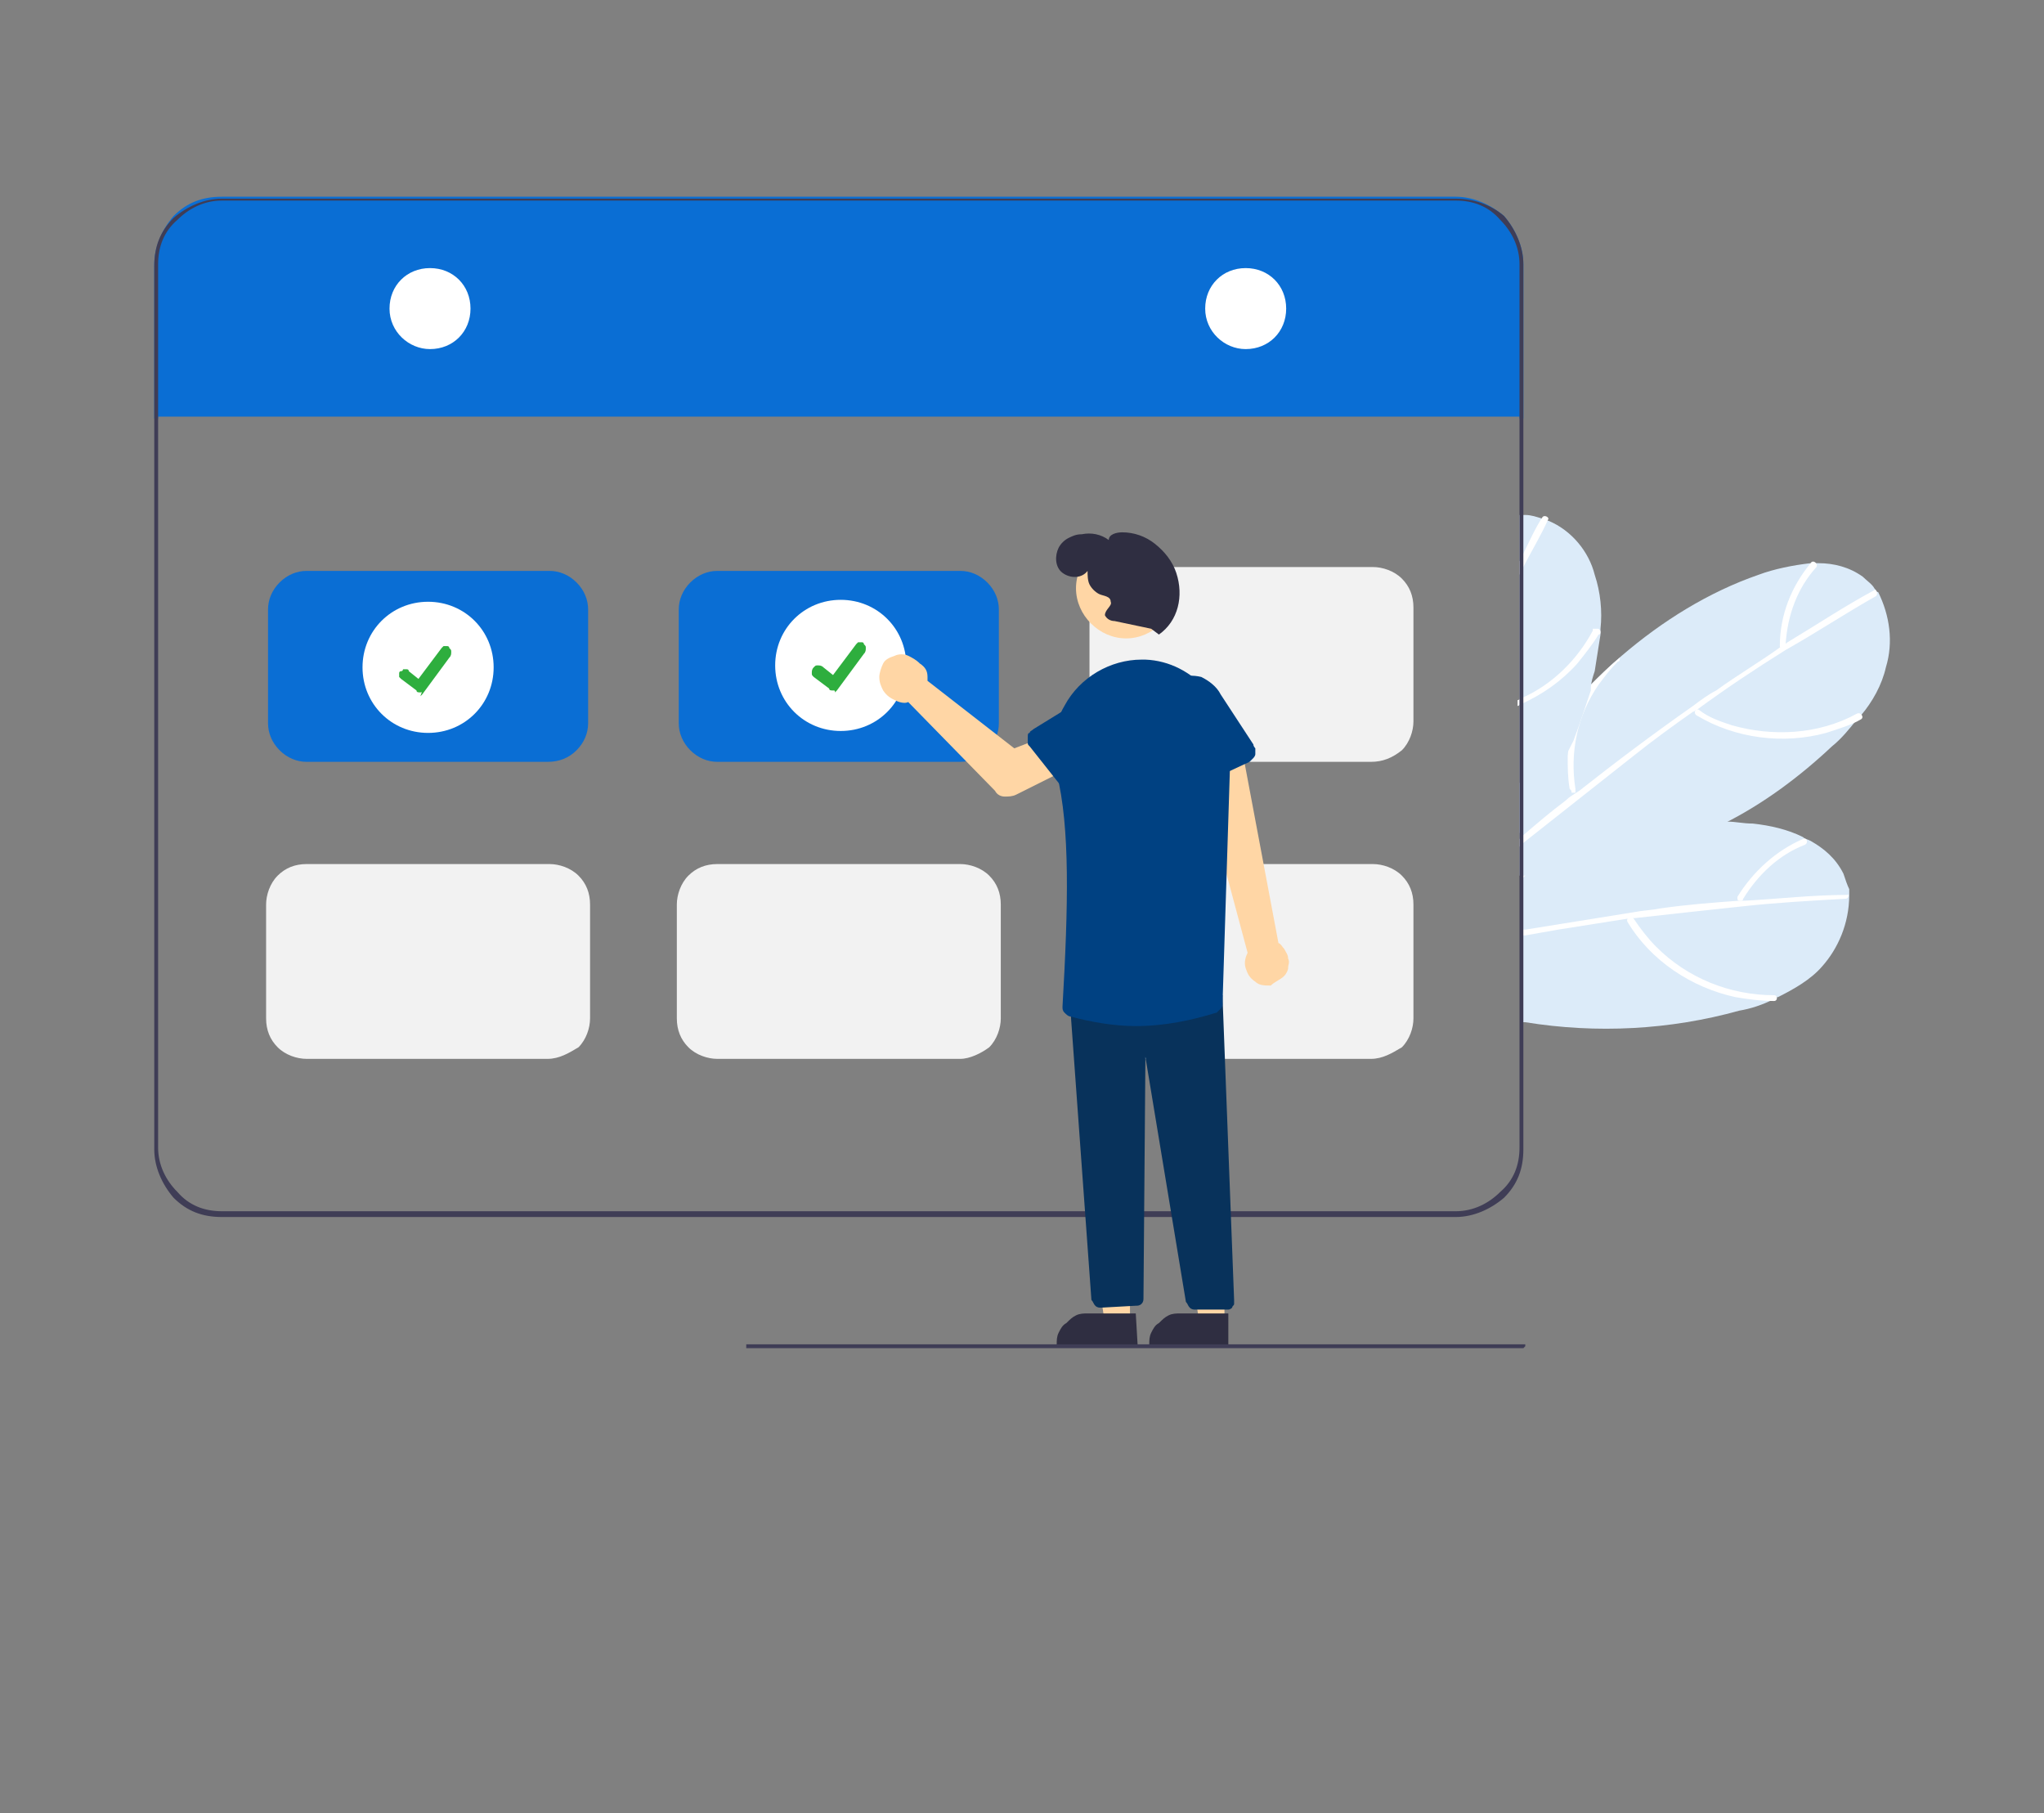 <?xml version="1.0" encoding="utf-8"?>
<!-- Generator: Adobe Illustrator 27.0.0, SVG Export Plug-In . SVG Version: 6.00 Build 0)  -->
<svg version="1.1" id="Layer_1" xmlns="http://www.w3.org/2000/svg" xmlns:xlink="http://www.w3.org/1999/xlink" x="0px" y="0px"
	 viewBox="0 0 106 94" style="enable-background:new 0 0 106 94;" xml:space="preserve">
<rect x="0" y="0" width="106" height="94" fill="#808080" stroke="none"/>
<style type="text/css">
	.st0{fill:#DCEBF9;}
	.st1{fill:#FFFFFF;}
	.st2{fill:#0A6ED4;}
	.st3{fill:#3F3D56;}
	.st4{fill:#F2F2F2;}
	.st5{fill:#2EAE3E;}
	.st6{fill:#FFD6A5;}
	.st7{fill:#2F2E41;}
	.st8{fill:#08325B;}
	.st9{fill:#004182;}
</style>
<g>
	<path class="st0" d="M94.5,50.1c-0.6,0.7-1.5,1.2-2.3,1.6h0c-0.1,0-0.2,0.1-0.2,0.1h0l0,0l0,0h0c0,0,0,0,0,0c0,0,0,0,0,0
		c0,0,0,0,0,0c0,0,0,0,0,0h0l0,0c0,0,0,0,0,0l0,0l0,0h0c0,0,0,0,0,0h0c-0.6,0.3-1.2,0.5-1.8,0.6c-3.6,1-7.4,1.2-11.1,0.6
		c-0.1,0-0.1,0-0.2,0v-8.6c0.1,0,0.1-0.1,0.2-0.1c0.5-0.2,0.9-0.4,1.4-0.5c0.7-0.2,1.4-0.4,2.1-0.6c2.3-0.6,4.6-0.7,7-0.6
		c0.4,0,0.8,0.1,1.3,0.1c0.9,0.1,1.8,0.3,2.6,0.7h0c0.1,0.1,0.2,0.1,0.4,0.2c0.7,0.4,1.3,0.9,1.7,1.7c0.1,0.3,0.2,0.6,0.3,0.8v0
		c0,0.1,0,0.2,0,0.3C95.9,47.9,95.3,49.2,94.5,50.1z"/>
	<path class="st1" d="M95.7,46.6C95.7,46.6,95.7,46.6,95.7,46.6c-1.8,0.1-3.6,0.2-5.4,0.4h0c0,0,0,0,0,0c-1.9,0.2-3.7,0.4-5.5,0.6
		c-0.1,0-0.2,0-0.2,0c-1.3,0.2-2.5,0.4-3.8,0.6c-0.6,0.1-1.1,0.2-1.7,0.3c-0.1,0-0.1,0-0.2,0v-0.3c0.1,0,0.1,0,0.2,0
		c1.9-0.3,3.7-0.6,5.6-0.9c0.5-0.1,0.9-0.1,1.4-0.2c1.4-0.2,2.7-0.3,4.1-0.4c0.1,0,0.2,0,0.3,0c1.8-0.1,3.5-0.3,5.3-0.3c0,0,0,0,0,0
		C95.9,46.3,95.9,46.6,95.7,46.6z"/>
	<path class="st1" d="M92,51.6c-2.3,0-4.5-0.9-6.1-2.5c-0.4-0.4-0.8-0.9-1.2-1.5c-0.1-0.2-0.4,0-0.3,0.2c1.2,2,3.3,3.4,5.6,3.9
		c0.6,0.1,1.3,0.2,2,0.2C92.2,51.9,92.2,51.6,92,51.6L92,51.6z"/>
	<path class="st1" d="M82.5,43.3C82.5,43.4,82.4,43.4,82.5,43.3c-0.1,0.1-0.1,0.1-0.1,0.1c-0.5,0.1-1,0.3-1.5,0.6
		c-0.7,0.4-1.3,0.8-1.8,1.4c0,0-0.1,0.1-0.1,0.1c0,0-0.1,0.1-0.1,0.1v-0.5c0.1-0.1,0.1-0.1,0.2-0.2c0.4-0.4,0.9-0.8,1.4-1.1
		C81.1,43.7,81.8,43.5,82.5,43.3z"/>
	<path class="st1" d="M93.5,43.5c-1.4,0.6-2.6,1.7-3.4,3c0,0,0,0.1,0,0.1c0,0,0,0.1,0.1,0.1c0,0,0.1,0,0.1,0c0,0,0.1,0,0.1-0.1
		c0.8-1.3,1.9-2.3,3.2-2.8C93.8,43.7,93.7,43.4,93.5,43.5L93.5,43.5z"/>
	<path class="st0" d="M97.8,34.6c-0.2,0.9-0.7,1.8-1.3,2.5l0,0c-0.1,0.1-0.1,0.1-0.2,0.2v0c-0.4,0.5-0.8,1-1.3,1.4
		c-1.7,1.6-3.6,3-5.6,4c-3.2,1.7-6.9,2.7-10.4,2.7c0,0-0.1,0-0.1,0c0,0-0.1,0-0.1,0v-4.8c0.1-0.1,0.1-0.3,0.2-0.4
		c0.9-1.7,2.1-3.2,3.4-4.6c0,0,0.1-0.1,0.1-0.1c0.5-0.5,1-1,1.6-1.5c2.1-1.8,4.5-3.3,7.1-4.2c0.8-0.3,1.8-0.5,2.7-0.6
		c0.1,0,0.3,0,0.4,0c0.8,0,1.6,0.2,2.3,0.7c0.2,0.2,0.5,0.4,0.6,0.6c0.1,0.1,0.1,0.2,0.2,0.2v0C98,31.9,98.2,33.3,97.8,34.6z"/>
	<path class="st1" d="M97.3,30.9L97.3,30.9C97.3,30.9,97.3,30.9,97.3,30.9c-1.6,0.9-3.1,1.9-4.7,2.8c0,0,0,0,0,0c0,0,0,0,0,0
		c-1.6,1-3.1,2-4.6,3.1c-0.1,0-0.1,0.1-0.2,0.1c-1,0.7-2.1,1.5-3.1,2.3c-1.9,1.5-3.8,3-5.7,4.5c-0.1,0.1-0.1,0.1-0.2,0.2v-0.4
		c0.1-0.1,0.1-0.1,0.2-0.2c0.7-0.6,1.4-1.2,2.2-1.8c0.2-0.2,0.4-0.3,0.7-0.5c1.9-1.5,3.9-3,5.9-4.4h0c0.4-0.3,0.8-0.6,1.2-0.8
		c1.1-0.8,2.3-1.5,3.4-2.3c0.1-0.1,0.2-0.1,0.3-0.2c1.5-0.9,3-1.9,4.5-2.7c0,0,0,0,0,0C97.3,30.5,97.4,30.8,97.3,30.9z"/>
	<path class="st1" d="M96.3,37c-2,1.1-4.4,1.2-6.5,0.6c-0.6-0.2-1.2-0.4-1.7-0.8c-0.2-0.1-0.3,0.2-0.1,0.3c2,1.2,4.5,1.5,6.7,0.9
		c0.6-0.2,1.3-0.4,1.8-0.7C96.7,37.2,96.5,36.9,96.3,37L96.3,37z"/>
	<path class="st1" d="M81.4,40.9c-0.1-0.6-0.1-1.1-0.1-1.7c0.1-1.3,0.5-2.5,1.1-3.6c0.5-0.5,1-1,1.6-1.5c0,0,0,0.1,0,0.1
		c0,0,0,0.1-0.1,0.1c-0.4,0.4-0.7,0.8-1,1.2c-1.1,1.6-1.5,3.5-1.2,5.4c0,0,0,0,0,0.1s0,0,0,0.1c0,0,0,0-0.1,0c0,0-0.1,0-0.1,0
		C81.5,41,81.5,41,81.4,40.9C81.5,40.9,81.4,40.9,81.4,40.9z"/>
	<path class="st1" d="M93.9,29.2c-1,1.2-1.6,2.7-1.6,4.3c0,0,0,0.1,0.1,0.1c0,0,0.1,0,0.1,0c0,0,0.1,0,0.1-0.1c0,0,0-0.1,0-0.1
		c0.1-1.5,0.6-2.9,1.6-4C94.3,29.2,94,29,93.9,29.2z"/>
	<path class="st0" d="M83,32.6L83,32.6c0,0.1,0,0.2,0,0.3v0c-0.1,0.6-0.2,1.3-0.3,1.9c-0.1,0.3-0.2,0.6-0.2,0.9c0,0,0,0.1,0,0.1v0
		c-0.3,0.9-0.6,1.8-0.9,2.6C80.8,40,80,41.5,79,42.9c-0.1,0.1-0.1,0.2-0.2,0.3V26.7c0.1,0,0.1,0,0.2,0c0,0,0.1,0,0.1,0
		c0.3,0,0.6,0.1,0.9,0.2c0.1,0,0.2,0.1,0.3,0.1c1.2,0.5,2.1,1.6,2.4,2.8C83,30.7,83.1,31.7,83,32.6z"/>
	<path class="st1" d="M80.3,26.9C80.3,26.9,80.3,27,80.3,26.9c-0.4,0.9-0.9,1.7-1.3,2.5c-0.1,0.1-0.1,0.3-0.2,0.4v-0.7
		c0.1-0.1,0.1-0.3,0.2-0.4c0.3-0.6,0.6-1.3,1-1.9c0,0,0,0,0,0C80.1,26.7,80.3,26.8,80.3,26.9z"/>
	<path class="st1" d="M83,32.8c0,0,0,0.1-0.1,0.1c-0.3,0.5-0.7,1-1.1,1.5c-0.8,0.9-1.8,1.6-2.9,2.1c-0.1,0-0.1,0.1-0.2,0.1v-0.3
		c0.1,0,0.1-0.1,0.2-0.1c1.6-0.7,2.9-2,3.7-3.5c0,0,0,0,0-0.1c0,0,0,0,0.1,0s0,0,0.1,0c0,0,0,0,0.1,0c0,0,0,0,0,0
		C83,32.7,83,32.7,83,32.8C83,32.7,83,32.7,83,32.8C83,32.8,83,32.8,83,32.8z"/>
	<path class="st2" d="M79,13.7v8h-0.2v-0.1H8.2v0.1H8v-8c0-0.9,0.4-1.8,1-2.5c0.7-0.7,1.5-1,2.5-1h64c0.9,0,1.8,0.4,2.5,1
		C78.6,11.9,79,12.8,79,13.7z"/>
	<path class="st3" d="M75.5,10.3h-64c-0.9,0-1.8,0.4-2.5,1c-0.7,0.7-1,1.5-1,2.5v45.8c0,0.9,0.4,1.8,1,2.5c0.7,0.7,1.5,1,2.5,1h64
		c0.9,0,1.8-0.4,2.5-1c0.7-0.7,1-1.5,1-2.5V13.7c0-0.9-0.4-1.8-1-2.5C77.3,10.6,76.4,10.3,75.5,10.3z M78.8,59.5
		c0,0.9-0.3,1.7-1,2.3c-0.6,0.6-1.4,1-2.3,1h-64c-0.9,0-1.7-0.3-2.3-1c-0.6-0.6-1-1.4-1-2.3V13.7c0-0.9,0.3-1.7,1-2.3
		c0.6-0.6,1.4-1,2.3-1h64c0.9,0,1.7,0.3,2.3,1c0.6,0.6,1,1.4,1,2.3V59.5z"/>
	<path class="st1" d="M22.3,18.1c1.2,0,2.1-0.9,2.1-2.1c0-1.2-0.9-2.1-2.1-2.1c-1.2,0-2.1,0.9-2.1,2.1
		C20.2,17.2,21.2,18.1,22.3,18.1z"/>
	<path class="st1" d="M64.6,18.1c1.2,0,2.1-0.9,2.1-2.1c0-1.2-0.9-2.1-2.1-2.1c-1.2,0-2.1,0.9-2.1,2.1
		C62.5,17.2,63.5,18.1,64.6,18.1z"/>
	<path class="st2" d="M28.4,39.5H15.9c-0.5,0-1-0.2-1.4-0.6c-0.4-0.4-0.6-0.9-0.6-1.4v-5.9c0-0.5,0.2-1,0.6-1.4
		c0.4-0.4,0.9-0.6,1.4-0.6h12.6c0.5,0,1,0.2,1.4,0.6s0.6,0.9,0.6,1.4v5.9c0,0.5-0.2,1-0.6,1.4C29.5,39.3,29,39.5,28.4,39.5z"/>
	<path class="st2" d="M49.8,39.5H37.2c-0.5,0-1-0.2-1.4-0.6c-0.4-0.4-0.6-0.9-0.6-1.4v-5.9c0-0.5,0.2-1,0.6-1.4s0.9-0.6,1.4-0.6
		h12.6c0.5,0,1,0.2,1.4,0.6s0.6,0.9,0.6,1.4v5.9c0,0.5-0.2,1-0.6,1.4C50.8,39.3,50.3,39.5,49.8,39.5z"/>
	<path class="st4" d="M49.8,54.9H37.2c-0.5,0-1.1-0.2-1.5-0.6c-0.4-0.4-0.6-0.9-0.6-1.5v-5.9c0-0.5,0.2-1.1,0.6-1.5
		c0.4-0.4,0.9-0.6,1.5-0.6h12.6c0.5,0,1.1,0.2,1.5,0.6c0.4,0.4,0.6,0.9,0.6,1.5v5.9c0,0.5-0.2,1.1-0.6,1.5
		C50.9,54.6,50.3,54.9,49.8,54.9z"/>
	<path class="st4" d="M28.4,54.9H15.9c-0.5,0-1.1-0.2-1.5-0.6c-0.4-0.4-0.6-0.9-0.6-1.5v-5.9c0-0.5,0.2-1.1,0.6-1.5
		c0.4-0.4,0.9-0.6,1.5-0.6h12.6c0.5,0,1.1,0.2,1.5,0.6c0.4,0.4,0.6,0.9,0.6,1.5v5.9c0,0.5-0.2,1.1-0.6,1.5
		C29.5,54.6,29,54.9,28.4,54.9z"/>
	<path class="st4" d="M71.1,54.9H58.6c-0.5,0-1.1-0.2-1.5-0.6c-0.4-0.4-0.6-0.9-0.6-1.5v-5.9c0-0.5,0.2-1.1,0.6-1.5
		c0.4-0.4,0.9-0.6,1.5-0.6h12.6c0.5,0,1.1,0.2,1.5,0.6c0.4,0.4,0.6,0.9,0.6,1.5v5.9c0,0.5-0.2,1.1-0.6,1.5
		C72.2,54.6,71.7,54.9,71.1,54.9z"/>
	<path class="st4" d="M71.1,39.5H58.6c-0.5,0-1.1-0.2-1.5-0.6c-0.4-0.4-0.6-0.9-0.6-1.5v-5.9c0-0.5,0.2-1.1,0.6-1.5
		c0.4-0.4,0.9-0.6,1.5-0.6h12.6c0.5,0,1.1,0.2,1.5,0.6c0.4,0.4,0.6,0.9,0.6,1.5v5.9c0,0.5-0.2,1.1-0.6,1.5
		C72.2,39.3,71.7,39.5,71.1,39.5z"/>
	<path class="st1" d="M22.2,38c1.9,0,3.4-1.5,3.4-3.4s-1.5-3.4-3.4-3.4s-3.4,1.5-3.4,3.4S20.3,38,22.2,38z"/>
	<path class="st5" d="M21.8,35.9c-0.1,0-0.2,0-0.2-0.1l0,0l-0.8-0.6c0,0-0.1-0.1-0.1-0.1c0,0,0-0.1,0-0.1c0,0,0-0.1,0-0.1
		c0,0,0-0.1,0.1-0.1s0.1-0.1,0.1-0.1c0,0,0.1,0,0.1,0c0,0,0.1,0,0.1,0c0,0,0.1,0,0.1,0.1l0.5,0.4l1.2-1.6c0,0,0.1-0.1,0.1-0.1
		c0,0,0.1,0,0.1,0c0,0,0.1,0,0.1,0c0,0,0.1,0,0.1,0.1l0,0l0,0c0.1,0.1,0.1,0.1,0.1,0.2c0,0.1,0,0.2-0.1,0.3l-1.4,1.9
		c0,0-0.1,0.1-0.1,0.1C21.9,35.8,21.9,35.9,21.8,35.9z"/>
	<path class="st1" d="M43.6,37.9c1.9,0,3.4-1.5,3.4-3.4s-1.5-3.4-3.4-3.4s-3.4,1.5-3.4,3.4S41.7,37.9,43.6,37.9z"/>
	<path class="st5" d="M43.2,35.8c-0.1,0-0.2,0-0.2-0.1l0,0l-0.8-0.6c-0.1-0.1-0.1-0.1-0.1-0.2c0-0.1,0-0.2,0.1-0.3
		c0.1-0.1,0.1-0.1,0.2-0.1c0.1,0,0.2,0,0.3,0.1l0.5,0.4l1.2-1.6c0,0,0.1-0.1,0.1-0.1c0,0,0.1,0,0.1,0c0,0,0.1,0,0.1,0
		c0,0,0.1,0,0.1,0.1l0,0l0,0c0.1,0.1,0.1,0.1,0.1,0.2c0,0.1,0,0.2-0.1,0.3l-1.4,1.9c0,0-0.1,0.1-0.1,0.1
		C43.3,35.8,43.3,35.8,43.2,35.8z"/>
	<path class="st6" d="M66.6,50.6c0.1-0.1,0.2-0.3,0.2-0.4c0-0.2,0.1-0.3,0-0.5c0-0.2-0.1-0.3-0.2-0.5c-0.1-0.1-0.2-0.3-0.3-0.3
		l-1.9-10.1l-2.3,0.9l2.6,9.7c-0.1,0.2-0.2,0.5-0.1,0.8c0.1,0.3,0.2,0.5,0.5,0.7c0.2,0.2,0.5,0.2,0.8,0.2
		C66.1,50.9,66.4,50.8,66.6,50.6z"/>
	<path class="st6" d="M48.1,35.1c0,0.1,0,0.1,0,0.2l4.5,3.5l1.3-0.5l1,1.8l-2.2,1.1c-0.2,0.1-0.4,0.1-0.6,0.1
		c-0.2,0-0.4-0.1-0.5-0.3l-4.5-4.6c-0.2,0.1-0.5,0-0.7-0.1c-0.2-0.1-0.4-0.2-0.6-0.5c-0.1-0.2-0.2-0.4-0.2-0.7
		c0-0.2,0.1-0.5,0.2-0.7c0.1-0.2,0.3-0.3,0.6-0.4c0.2-0.1,0.5-0.1,0.7,0c0.2,0.1,0.4,0.2,0.6,0.4C48,34.6,48.1,34.8,48.1,35.1
		L48.1,35.1z"/>
	<path class="st6" d="M58.6,68.6h-1.3l-0.6-3.9l1.9,0L58.6,68.6z"/>
	<path class="st7" d="M59,69.8l-4.2,0v-0.1c0-0.2,0-0.4,0.1-0.6c0.1-0.2,0.2-0.4,0.4-0.5c0.2-0.2,0.3-0.3,0.5-0.4
		c0.2-0.1,0.4-0.1,0.6-0.1h0l2.5,0L59,69.8z"/>
	<path class="st6" d="M63.5,68.6h-1.3l-0.6-3.9l1.9,0L63.5,68.6z"/>
	<path class="st7" d="M63.8,69.8l-4.2,0v-0.1c0-0.2,0-0.4,0.1-0.6c0.1-0.2,0.2-0.4,0.4-0.5c0.2-0.2,0.3-0.3,0.5-0.4
		c0.2-0.1,0.4-0.1,0.6-0.1h0l2.5,0V69.8z"/>
	<path class="st8" d="M57.1,67.8c-0.1,0-0.2,0-0.3-0.1c-0.1-0.1-0.1-0.2-0.2-0.3l-1.1-15.2l0.1,0l7.8-0.6l0,0.1l0.6,15.7
		c0,0.1,0,0.1,0,0.2c0,0.1-0.1,0.1-0.1,0.2c0,0-0.1,0.1-0.2,0.1c-0.1,0-0.1,0-0.2,0h-1.5c-0.1,0-0.2,0-0.3-0.1
		c-0.1-0.1-0.1-0.2-0.2-0.3l-2.1-12.7c0,0,0,0,0,0c0,0,0,0,0,0c0,0,0,0,0,0c0,0,0,0,0,0l-0.1,12.5c0,0.1,0,0.2-0.1,0.3
		c-0.1,0.1-0.2,0.1-0.3,0.1L57.1,67.8C57.1,67.8,57.1,67.8,57.1,67.8z"/>
	<path class="st6" d="M58.4,33.1c1.4,0,2.6-1.2,2.6-2.6s-1.2-2.6-2.6-2.6s-2.6,1.2-2.6,2.6S57,33.1,58.4,33.1z"/>
	<path class="st9" d="M58.9,53.2c-1.1,0-2.3-0.2-3.4-0.5c-0.1,0-0.2-0.1-0.3-0.2c-0.1-0.1-0.1-0.2-0.1-0.3c0.3-5.2,0.4-9.3-0.3-12.1
		c-0.3-1.2-0.2-2.5,0.4-3.5c0.8-1.5,2.4-2.4,4-2.4c0.1,0,0.2,0,0.2,0c2.5,0.1,4.5,2.4,4.4,5.1L63.4,52c0,0.1,0,0.2-0.1,0.3
		c-0.1,0.1-0.1,0.1-0.2,0.2C61.8,52.9,60.4,53.2,58.9,53.2z"/>
	<path class="st9" d="M55.3,41.1l-1.9-2.4c-0.1-0.1-0.1-0.1-0.1-0.2c0-0.1,0-0.2,0-0.3c0-0.1,0-0.2,0.1-0.2c0-0.1,0.1-0.1,0.2-0.2
		l2.6-1.6c0.3-0.3,0.8-0.4,1.2-0.4c0.4,0,0.9,0.3,1.1,0.6c0.3,0.3,0.4,0.8,0.4,1.2c0,0.4-0.3,0.9-0.6,1.1l-2.1,2.3
		c-0.1,0.1-0.1,0.1-0.2,0.1s-0.2,0.1-0.3,0c-0.1,0-0.2,0-0.3-0.1C55.5,41.2,55.4,41.1,55.3,41.1z"/>
	<path class="st9" d="M61.4,40.8c-0.1,0-0.2-0.1-0.2-0.2c-0.1-0.1-0.1-0.1-0.1-0.2l-0.9-2.9c-0.2-0.4-0.2-0.9-0.1-1.3
		c0.2-0.4,0.5-0.8,0.9-1c0.4-0.2,0.9-0.2,1.3-0.1c0.4,0.2,0.8,0.5,1,0.9l1.7,2.6c0,0.1,0.1,0.2,0.1,0.2c0,0.1,0,0.2,0,0.3
		c0,0.1-0.1,0.2-0.1,0.2c-0.1,0.1-0.1,0.1-0.2,0.2l-2.8,1.3c-0.1,0-0.2,0.1-0.3,0.1C61.6,40.8,61.5,40.8,61.4,40.8z"/>
	<path class="st7" d="M59.7,32.6l-1.9-0.4c-0.2,0-0.4-0.1-0.5-0.3c0-0.3,0.4-0.5,0.3-0.7c0-0.3-0.4-0.3-0.6-0.4
		c-0.2-0.1-0.4-0.3-0.5-0.5c-0.1-0.2-0.1-0.5-0.1-0.7c-0.3,0.4-0.9,0.4-1.3,0.1s-0.4-0.9-0.2-1.3c0.1-0.2,0.3-0.4,0.5-0.5
		c0.2-0.1,0.4-0.2,0.7-0.2c0.5-0.1,1,0,1.4,0.3c0-0.3,0.4-0.4,0.7-0.4c0.6,0,1.2,0.2,1.7,0.6c0.5,0.4,0.9,0.9,1.1,1.5
		c0.4,1.2,0.1,2.5-0.9,3.2L59.7,32.6z"/>
	<path class="st3" d="M79,69.9H38.8c0,0-0.1,0-0.1,0c0,0,0,0,0-0.1c0,0,0-0.1,0-0.1c0,0,0,0,0.1,0H79c0,0,0.1,0,0.1,0c0,0,0,0,0,0.1
		C79.1,69.8,79.1,69.8,79,69.9C79.1,69.9,79.1,69.9,79,69.9z"/>
</g>
</svg>
